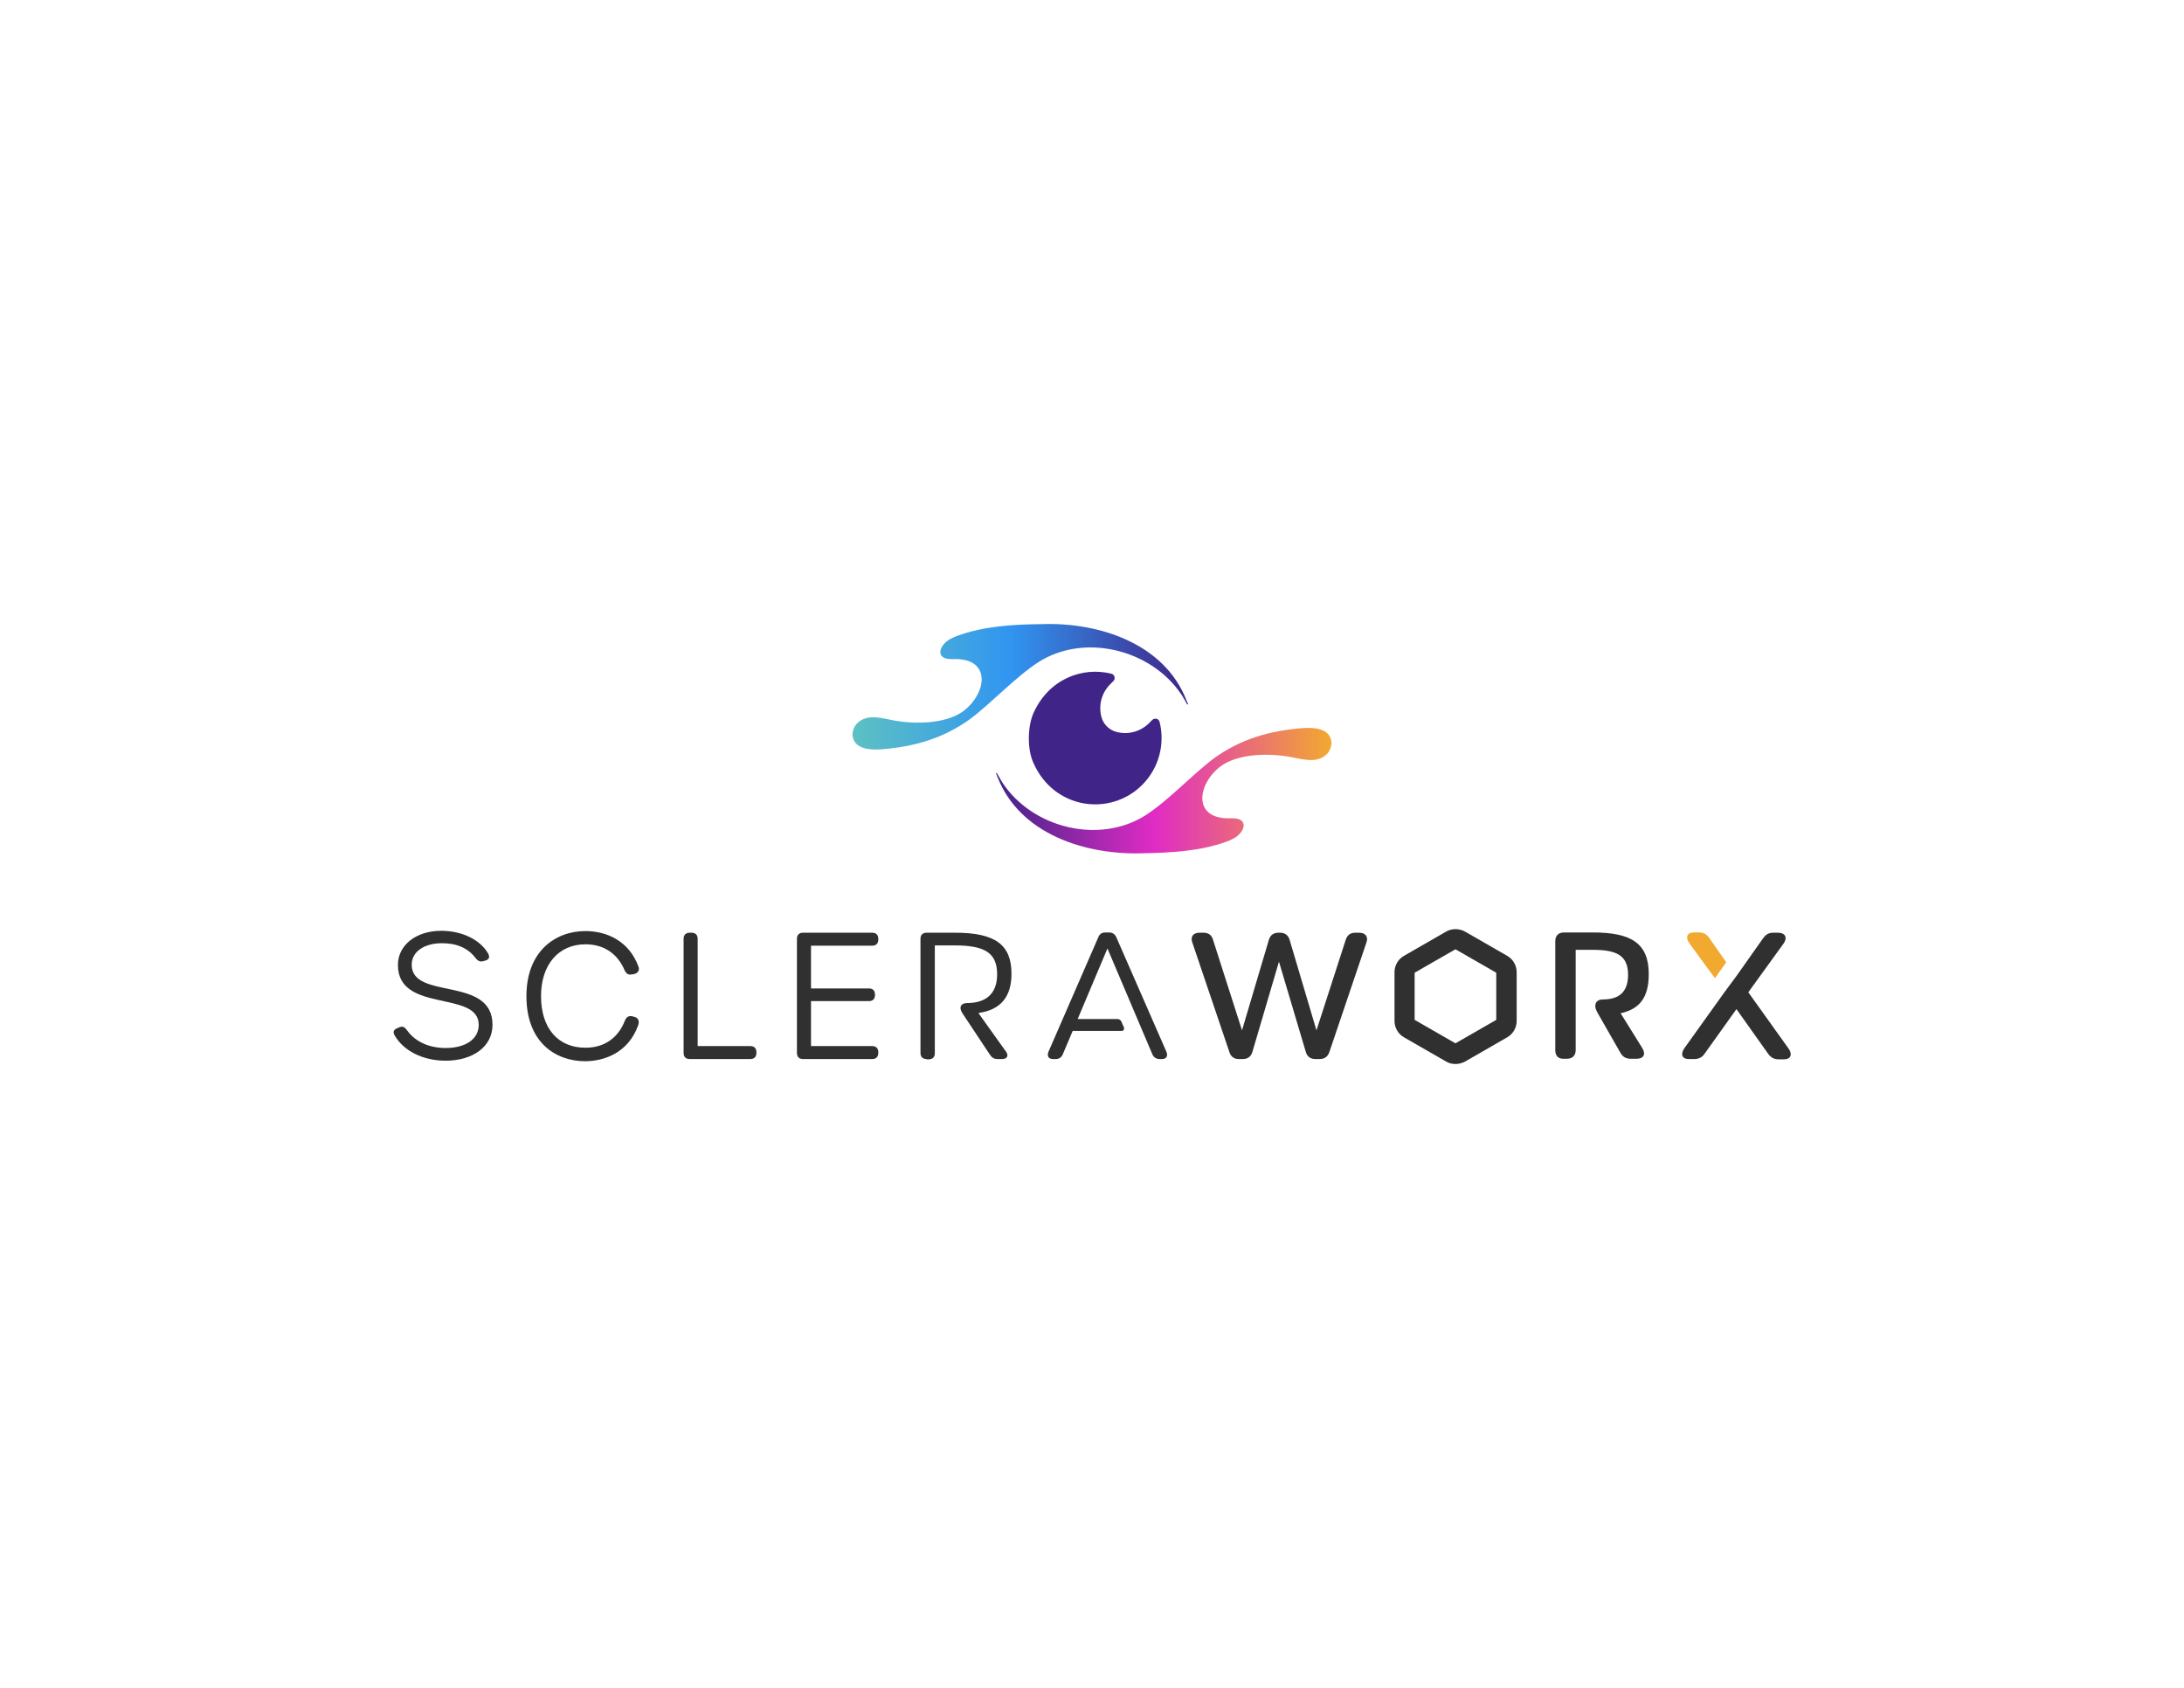 <?xml version="1.0" encoding="UTF-8"?> <svg xmlns="http://www.w3.org/2000/svg" xmlns:xlink="http://www.w3.org/1999/xlink" version="1.0" id="Layer_1" x="0px" y="0px" viewBox="0 0 792 612" style="enable-background:new 0 0 792 612;" xml:space="preserve"> <style type="text/css"> .st0{fill:#303030;} .st1{fill:#F2A930;} .st2{fill:url(#SVGID_1_);} .st3{fill:#402487;} .st4{fill:url(#SVGID_2_);} </style> <g> <g> <g> <path class="st0" d="M161.6,384.6c-8.3,0-15.3-3.6-18.5-9.2c-0.7-1.2-0.4-2.1,1.2-2.7l0.5-0.2c1.2-0.5,1.9-0.2,2.9,1.2 c2.9,4,7.9,6.3,13.9,6.3c7.2,0,12-3.2,12-8.4c0-12.7-29.3-4.1-29.3-21.7c0-7.3,6.7-12.4,15.7-12.4c7.4,0,14,3.1,17,8.2 c0.7,1.3,0.4,2.2-1,2.6l-0.7,0.2c-1.1,0.3-1.9,0.1-2.9-1.2c-2.7-3.5-6.7-5.3-12.1-5.3c-6.5,0-11,3.1-11,7.8 c0,13,29.3,3.9,29.3,21.8C178.6,379.4,171.6,384.6,161.6,384.6L161.6,384.6z"></path> </g> <g> <path class="st0" d="M212.3,384.8c-10.8,0-21.4-6.8-21.4-23.6c0-16.3,10.5-23.6,21.4-23.6c7.5,0,15.7,3.4,19.2,12.8 c0.6,1.4-0.2,2.5-1.6,2.8l-0.7,0.1c-1.3,0.3-2.1-0.2-2.7-1.5c-2.6-6.1-7.6-9.4-14.2-9.4c-9.7,0-16.1,7.3-16.1,18.8 c0,11.7,6.2,18.7,16.1,18.7c6.7,0,11.8-3.4,14.3-9.8c0.5-1.3,1.4-1.9,2.7-1.6l0.7,0.2c1.4,0.3,2.1,1.5,1.3,3.4 C227.8,381.4,219.7,384.7,212.3,384.8L212.3,384.8z"></path> </g> <g> <path class="st0" d="M250.1,384c-1.4,0-2.2-0.8-2.2-2.2v-41.4c0-1.4,0.8-2.2,2.2-2.2h0.7c1.4,0,2.2,0.8,2.2,2.2v38.9h19.1 c1.4,0,2.2,0.8,2.2,2.2v0.3c0,1.4-0.8,2.2-2.2,2.2L250.1,384L250.1,384z"></path> </g> <g> <path class="st0" d="M291.2,384c-1.4,0-2.2-0.8-2.2-2.2v-41.4c0-1.4,0.8-2.2,2.2-2.2h25.1c1.4,0,2.2,0.8,2.2,2.2v0.3 c0,1.4-0.8,2.2-2.2,2.2h-22.2v15.5h21c1.4,0,2.2,0.8,2.2,2.2v0.2c0,1.4-0.8,2.2-2.2,2.2h-21v16.3h22.2c1.4,0,2.2,0.8,2.2,2.2v0.3 c0,1.4-0.8,2.2-2.2,2.2L291.2,384L291.2,384z"></path> </g> <g> <path class="st0" d="M336,384c-1.4,0-2.2-0.8-2.2-2.2v-41.4c0-1.4,0.8-2.2,2.2-2.2h10.4c14.6,0,20.4,4.4,20.4,14.9 c0,8.3-3.9,13.1-12,14.2l10,14c1.1,1.5,0.4,2.7-1.4,2.7h-1.6c-1.2,0-2-0.4-2.7-1.4l-9.9-14.9c-1.8-2.6-0.6-4,1.5-4 c6.3,0,10.9-2.9,10.9-10.4c0-7.8-4.5-10.5-15.4-10.5H339v39.1c0,1.4-0.8,2.2-2.2,2.2H336L336,384z"></path> </g> <g> <path class="st0" d="M414.2,373.8L414.2,373.8 M401.6,343.9l-10.8,25.6h14.5c0.5,0,1,0.3,1.3,0.8l1,2.3c0.2,0.6-0.2,1.2-0.8,1.2 h-17.8l-3.6,8.5c-0.5,1.1-1.3,1.7-2.6,1.7h-0.9c-1.6,0-2.3-1-1.7-2.6l18.1-41.6c0.5-1.2,1.3-1.7,2.6-1.7h1.3 c1.2,0,2.1,0.6,2.6,1.7l18.2,41.6h0c0.6,1.5,0,2.6-1.6,2.6h-0.9c-1.2,0-2.1-0.6-2.6-1.7L401.6,343.9z"></path> </g> <g> <path class="st0" d="M445.8,381.4l-13.4-39.6c-0.8-2.2,0.3-3.6,2.6-3.6h1.4c1.8,0,3,0.8,3.5,2.6l10.5,32.8l9.7-32.7 c0.5-1.8,1.7-2.7,3.5-2.7h0.6c1.8,0,3,0.9,3.5,2.7l9.7,32.7l10.6-32.8c0.6-1.8,1.7-2.6,3.5-2.6h1.4c2.3,0,3.4,1.5,2.6,3.6 l-13.4,39.6c-0.6,1.8-1.8,2.6-3.6,2.6h-1.5c-1.8,0-3-0.9-3.5-2.7l-9.7-32.6l-9.6,32.6c-0.5,1.8-1.7,2.7-3.5,2.7h-1.5 C447.5,384,446.3,383.1,445.8,381.4z"></path> </g> <g> <path class="st0" d="M564,380.8v-39.5c0-2,1.1-3.2,3.2-3.2h10.4c14.2,0,20.3,4.1,20.3,15.1c0,8.6-3.4,12.7-10.2,14.2l7.9,12.7 c1.3,2.2,0.4,3.8-2.1,3.8h-2.1c-1.7,0-2.9-0.6-3.8-2.2l-8.4-14.7c-1.5-2.7-0.4-4.6,2-4.6c4.6,0,9.2-1.6,9.2-8.9 c0-7.3-4.4-9.1-13-9.1h-6v36.3c0,2-1.1,3.2-3.2,3.2h-1.1C565.1,384,564,382.8,564,380.8z"></path> </g> <g> <path class="st0" d="M629.7,353.9l9.6-13.6c1-1.4,2-2.1,3.7-2.1h1.8c2.6,0,3.5,1.8,2,3.9l-12.8,17.7l14.6,20.4 c1.5,2.1,0.8,3.9-1.6,3.9h-2c-1.6,0-2.8-0.6-3.8-2l-11.5-16.2L618.2,382c-0.9,1.4-2.2,2-3.8,2h-2l0,0c-2.4,0-3.1-1.7-1.6-3.9 l14.6-20.4L629.7,353.9z"></path> <path class="st1" d="M621.9,354.7l-9.3-12.7c-1.5-2.2-0.8-3.9,1.6-3.9h2c1.6,0,2.8,0.7,3.7,2.1l6.1,8.7L621.9,354.7z"></path> </g> <g> <path class="st0" d="M527.8,385.8c-1.2,0-2.4-0.3-3.4-0.9l-15.3-8.8c-2.1-1.2-3.4-3.5-3.4-5.9v-17.7c0-2.4,1.3-4.7,3.4-5.9 l15.3-8.8c2.1-1.2,4.7-1.2,6.9,0l15.3,8.8c2.1,1.2,3.4,3.5,3.4,5.9v17.7c0,2.4-1.3,4.7-3.4,5.9l-15.3,8.8 C530.2,385.5,529,385.8,527.8,385.8z M513,369.8l14.8,8.5l14.8-8.5v-17.1l-14.8-8.5l-14.8,8.5V369.8z"></path> </g> </g> <g> <g> <g> <linearGradient id="SVGID_1_" gradientUnits="userSpaceOnUse" x1="2214.548" y1="-3890.374" x2="2336.082" y2="-3890.374" gradientTransform="matrix(-1 0 0 -1 2697.304 -3603.764)"> <stop offset="0" style="stop-color:#F2A930"></stop> <stop offset="0.529" style="stop-color:#E02BC5"></stop> <stop offset="1" style="stop-color:#402487"></stop> </linearGradient> <path class="st2" d="M361.2,280.4c0-0.1,0.2-0.2,0.3-0.1c0.1,0.1,1.6,2.9,2.1,3.6c10.9,16.4,35.2,22.4,52,11.6 c8.4-5.5,16.7-14.6,24.7-20.6c9.8-7,20-9.9,32-10.9c0.1,0,0.2,0,0.4,0c3.7-0.3,9.5,0.1,10.1,4.8c0.2,1.7-0.5,3.5-1.7,4.7 c-3.7,3.6-9.2,1.6-13.6,0.9c-7.3-1.3-18.1-1.2-24.5,3.2c-9,6.5-10.8,19.8,3.6,19.1c6.9-0.2,4.7,5.6,0.2,7.6 c-0.6,0.3-1.2,0.6-1.8,0.8c-9.8,3.6-20.5,4.1-30.9,4.3c-20.5,0.6-44.2-6.9-52.3-27.5c-0.1-0.2-0.2-0.3-0.2-0.5 C361.5,281,361.2,280.5,361.2,280.4z"></path> </g> </g> <path class="st3" d="M417.9,261l-1.2,1.2c-3.1,3.1-7.6,4.3-11.8,3.2h0c-2.7-0.7-4.8-2.8-5.5-5.5l0,0c-1.1-4.2,0.1-8.7,3.2-11.8 l1.2-1.2c0.8-0.8,0.4-2.3-0.7-2.6c-10.7-2.7-22.8,2-28.3,14.2c-2.2,4.9-2.3,13.1-0.1,18c7.4,17,27.9,19.7,39.5,8.1 c6.2-6.2,8.3-15,6.3-22.9C420.2,260.6,418.8,260.2,417.9,261z"></path> <g> <g> <linearGradient id="SVGID_2_" gradientUnits="userSpaceOnUse" x1="2266.525" y1="-3852.653" x2="2388.06" y2="-3852.653" gradientTransform="matrix(-1 0 0 -1 2697.304 -3603.764)"> <stop offset="0" style="stop-color:#402487"></stop> <stop offset="0.529" style="stop-color:#3195F1"></stop> <stop offset="0.999" style="stop-color:#5DC1C3"></stop> </linearGradient> <path class="st4" d="M430.4,254.3c-0.1-0.2-0.2-0.4-0.2-0.5c-8.1-20.6-31.8-28.2-52.3-27.5c-10.4,0.1-21.1,0.7-30.9,4.3 c-0.6,0.2-1.2,0.5-1.8,0.8c-4.5,2-6.7,7.8,0.2,7.6c14.4-0.7,12.6,12.6,3.6,19.1c-6.4,4.4-17.1,4.5-24.5,3.2 c-4.4-0.8-9.9-2.7-13.6,0.9c-1.2,1.2-1.9,3-1.7,4.7c0.6,4.7,6.4,5.1,10.1,4.8c0.1,0,0.3,0,0.4,0c12-1,22.2-3.9,32-10.9 c8-6,16.3-15.1,24.7-20.6c16.7-10.8,41-4.8,52,11.6c0.5,0.7,2,3.4,2.1,3.6c0.1,0.1,0.3,0,0.3-0.1 C430.8,255,430.5,254.5,430.4,254.3z"></path> </g> </g> </g> </g> </svg> 